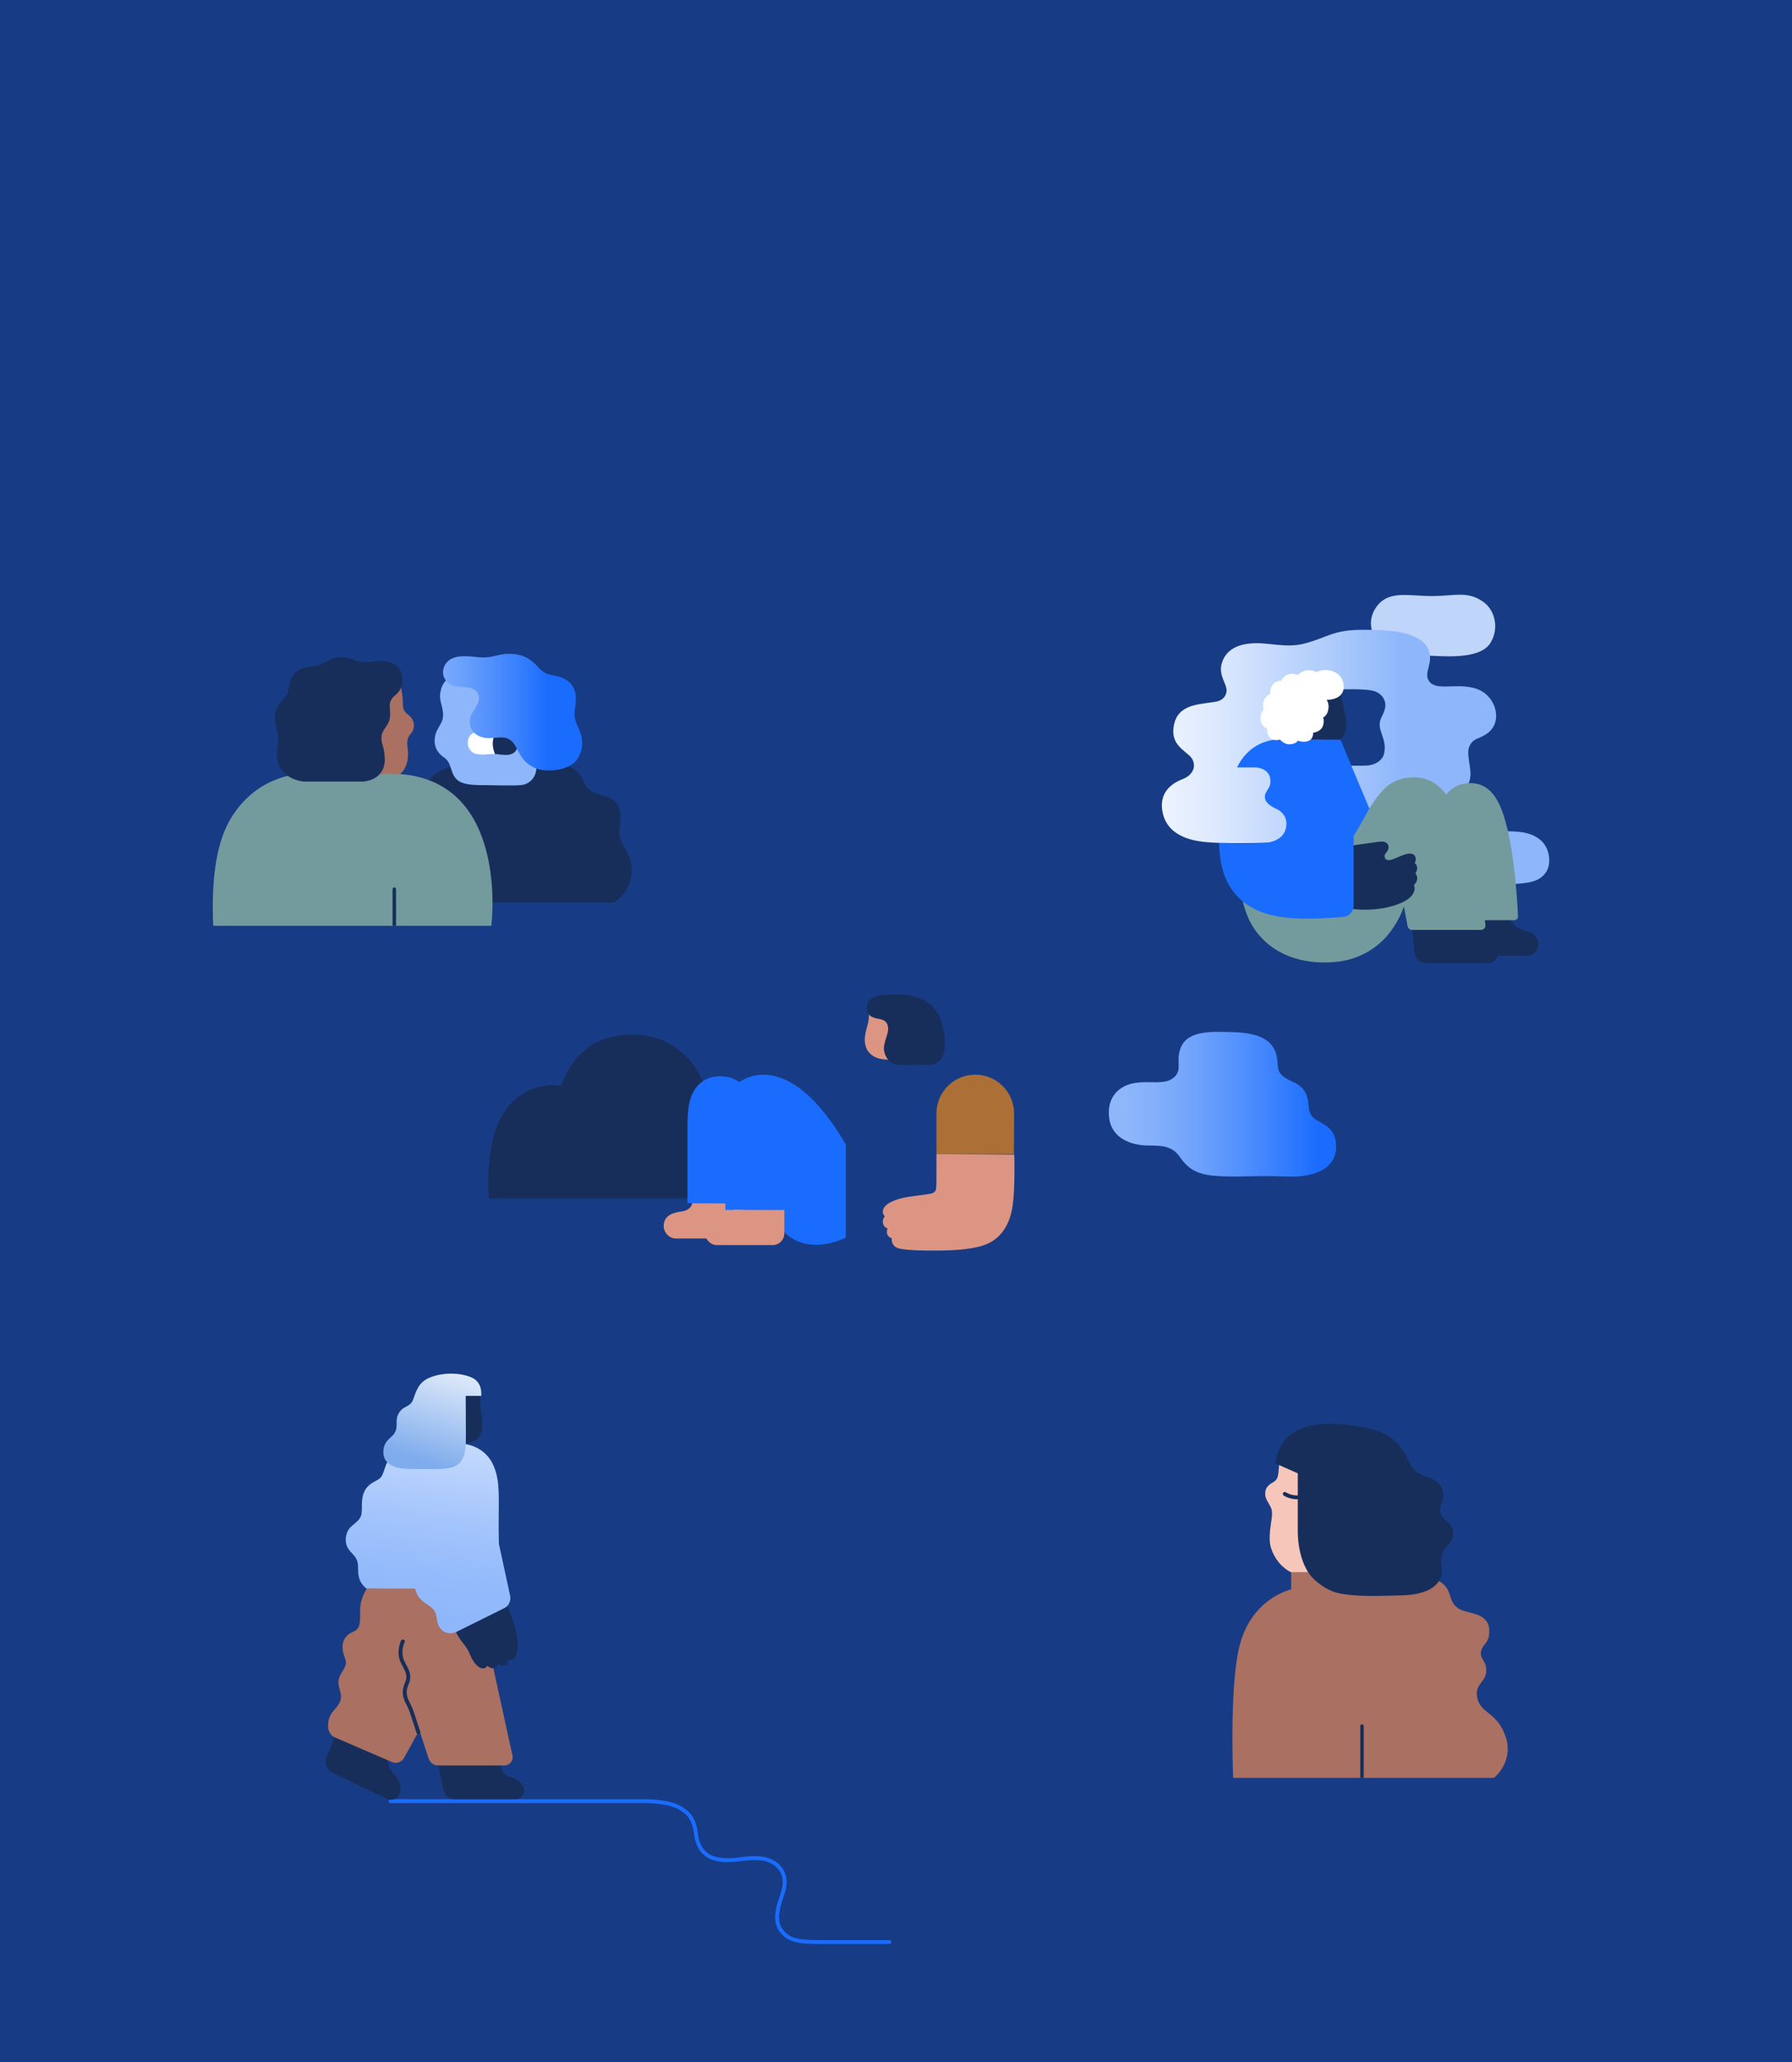 <?xml version="1.0" encoding="utf-8"?>
<!-- Generator: Adobe Illustrator 24.2.0, SVG Export Plug-In . SVG Version: 6.00 Build 0)  -->
<svg version="1.1" xmlns="http://www.w3.org/2000/svg" xmlns:xlink="http://www.w3.org/1999/xlink" x="0px" y="0px"
	 viewBox="0 0 923.5 1062.5" style="enable-background:new 0 0 923.5 1062.5;" xml:space="preserve">
<style type="text/css">
	.st0{fill:#173C85;}
	.st1{fill:#172E5A;}
	.st2{fill:none;stroke:#1A6CFE;stroke-width:2;stroke-linecap:round;stroke-miterlimit:10;}
	.st3{fill:#8EB7FB;}
	.st4{fill:#BFD5FA;}
	.st5{fill:#DC9583;}
	.st6{fill:#F7C6BA;}
	.st7{fill:#AA7062;}
	.st8{fill:url(#SVGID_1_);}
	.st9{fill:url(#SVGID_2_);}
	.st10{fill:#739B9D;}
	.st11{fill:#1A6CFE;}
	.st12{fill:url(#SVGID_3_);}
	.st13{fill:url(#SVGID_4_);}
	.st14{fill:url(#SVGID_5_);}
	.st15{fill:#FFFFFF;}
	.st16{fill:url(#SVGID_6_);}
	.st17{fill:none;stroke:#FFFFFF;stroke-width:2;stroke-miterlimit:10;}
	.st18{fill:#AC7036;}
	.st19{fill:none;stroke:#172E5A;stroke-width:2;stroke-linecap:round;stroke-miterlimit:10;}
	.st20{fill:url(#SVGID_7_);}
	.st21{fill:url(#SVGID_8_);}
	.st22{fill:url(#SVGID_9_);}
	.st23{fill:url(#SVGID_10_);}
	.st24{fill:url(#SVGID_11_);}
</style>
<g id="Layer_2">
	<g id="Background">
		<path class="st0" d="M981.4-148.7H-51.1v2179.2H981.4V-148.7z"/>
	</g>
	<g id="Background_1_">
		<path class="st0" d="M-266.4-148.7h-1032.5v1456.2h1032.5V-148.7z"/>
	</g>
</g>
<g id="Layer_1">
	<path class="st1" d="M-623.2,739.7c0,0-8.5-9.4-4.3-20.5c4.3-11.4,18.4-8.7,18.1,1.3l-10,16.4L-623.2,739.7z"/>
	<path class="st2" d="M-1132,748h129.8c0,0,12.5-0.4,19.2,3.4c4.3,2.4,7.4,5.5,8.4,13.5c2.1,17.4,19,13.3,26.7,12.6
		c5-0.4,9.3-0.1,12.8,1.9c5,2.8,7.9,8.4,5.1,16.2c-3.8,10.7-4.4,17.1,2.4,22.1c4.3,3.2,13.5,2.9,21.1,2.9c3.5,0,31.5,0,31.5,0"/>
	<path class="st3" d="M-404.5,408.6c0,0,10.2-0.9,16.8,0.4c8.1,1.7,12,6.4,12.7,12.6c0.7,6.4-2.5,11-8.9,12.7
		c-5.2,1.4-17.1,1.4-17.1,1.4L-404.5,408.6z"/>
	<path class="st1" d="M-425.4,454.4l1.7,12.8c0.4,2.9,2.9,5.2,6,5.2h31.5c2.9,0,5.3-2.1,5.6-5v-0.1c0.3-2.5-0.6-6.3-7-7.9
		c-6.1-1.5-7.4-5.6-7.4-5.6L-425.4,454.4z"/>
	<path class="st1" d="M-446,454.3l1.7,16.8c0.4,2.9,2.9,5.2,6,5.2h31.5c2.9,0,5.3-2.1,5.6-5v-0.1c0.3-2.5-0.4-5.5-4.5-8.6
		c-5-3.8-9.9-4.9-9.9-4.9L-446,454.3z"/>
	<path class="st1" d="M-1157.6,706.9l-7.5,18.7c-1.2,3,0.2,6.4,3.2,7.8l27.9,13.4c2.9,1.4,6.4-0.4,7-3.6c0.4-2,0-4.3-1.6-7
		c-1.7-2.6-3.7-4.3-4.2-6c-1.2-3.3,0.2-5.6,1.1-8.9L-1157.6,706.9z"/>
	<path class="st1" d="M-1107.7,727.5l2.8,14.5c0.5,2.9,3.1,5,6.1,5h31.1c2.9,0,5.1-2.8,4.4-5.5c-0.4-1.7-1.7-3.5-4.4-4.9
		c-2.5-1.3-4.3-1.4-5.3-2.3c-2.4-2-1.8-4.2-2.8-7.8L-1107.7,727.5z"/>
	<path class="st4" d="M-409.3,289.8c-8-5.4-14.3-2.7-26.1-2.7s-21.6-2.9-27.9,4.7c-5.3,6.5-4.3,14.4,1.2,20.2s18.3,5.8,24.2,5.8
		c6,0,27.5,2.8,32.9-6.9C-400.7,303.6-402.8,294.1-409.3,289.8z"/>
	<path class="st5" d="M-896.6,549.9c0,0-0.2,3.6-5.6,4.3c-5.8,0.8-8.5,2.7-9,6.5c-0.4,2.7,1,5.6,3.8,6.9c0.8,0.4,1.7,0.5,2.6,0.5
		h28.5c3.3,0,6-2.7,6-6V550L-896.6,549.9L-896.6,549.9z"/>
	<path class="st6" d="M-479.1,571.5c0,0,0.1,3.7-0.4,7.6c-0.2,1.2-0.4,3.4-2.7,4.6c-1.9,1-3.1,2.2-3.7,3.6c-0.7,2-0.4,4,0.5,5.7
		c2,3.7,2.8,4.1,2.6,7.8s-2.2,11.2-0.5,16.7s5.5,10.2,10.4,12.6h13.4v-57.7L-479.1,571.5z"/>
	<path class="st7" d="M-1144.2,638.5c0,0-3.5,4.7-3.5,11.1s0.3,9.5-3.7,11.2c-4.7,2-5.7,5.7-5.3,9.1c0.3,2.9,1.6,4.7,1.7,6.6
		c0,1.5-0.9,3.2-1.7,4.5c-3.7,5.4-1.8,7.4-1,11.8c0.4,2.8,0,4.5-3.7,8.6c-2.1,2.3-3,5.3-2.8,8.6c0.2,2.4,1.7,4.5,3.8,5.3l29,12.5
		c2.4,1.1,5.2,0.1,6.4-2.2l7.8-14.2l4.8,14.7c0.7,2,2.6,3.5,4.8,3.5h34.3c2.7,0,4.7-2.5,4.1-5.1l-19-86.8L-1144.2,638.5z"/>
	
		<linearGradient id="SVGID_1_" gradientUnits="userSpaceOnUse" x1="-631.6" y1="1674.772" x2="-342.402" y2="1674.772" gradientTransform="matrix(1 0 0 -1 0 2034.236)">
		<stop  offset="6.480000e-02" style="stop-color:#FFFFFF"/>
		<stop  offset="0.153" style="stop-color:#F5F9FF"/>
		<stop  offset="0.305" style="stop-color:#DAE7FE"/>
		<stop  offset="0.5" style="stop-color:#ADCBFC"/>
		<stop  offset="0.623" style="stop-color:#8EB7FB"/>
	</linearGradient>
	<path class="st8" d="M-412.1,335c-10.1-3.7-21.5,1.7-25-4.5c-1.7-3,0.2-6.1,0.7-10c0.5-4.4-1.3-8.6-5.2-11
		c-6.2-3.8-14.3-5.1-29.7-5c-14.7,0-17.4,3.7-29.1,6.9c-10.3,2.9-19.1-0.7-28.2,0.1c-7.7,0.6-13.3,3.9-15.1,10.4
		c-1.8,6.1,2.9,10.7,2.5,14.2c-0.3,2.9-2.3,4.7-4.9,5.3c-7,1.5-18.5,0.7-21.7,10.2c-1.3,4.2-1.2,7.8,0.7,11c1.3,2.3,4.3,4.6,6.4,6.4
		c3.9,3.1,4.2,9.6-3.3,12.5c-7.8,3-11.6,8.7-10.3,16.3c1.6,9.6,9.4,15,22.9,16.1c13.5,1.2,39.1,0,39.1,0l55,0.5l30-24
		c0,0,12.3-1.2,11.8-12.3c-0.3-4.9-2-10.5-0.6-13.4c2-4.7,5-3.7,9.2-6.8C-398.7,352.2-402,338.7-412.1,335z M-459.6,345.3
		c-1.3,4.5-3.7,5.7-2.2,11c0.9,3.5,2.9,6.6,1.8,11.9c-0.7,3.4-4.1,5.5-7.6,6.1c-3.5,0.5-14.5,0-14.5,0l-15.1-21.5l9.5-17.3
		c0,0,13.7-1,21,0.2C-461.5,336.5-458.4,340.8-459.6,345.3z"/>
	<path class="st1" d="M-1072.5,646.2c0,0,7,13.8,5.9,23.6c-0.8,7.1-4.8,5.3-4.8,5.3s0.1,2.1-1.8,2.9c-0.9,0.3-2.3,0.1-3.4-0.9
		c0,0-0.4,2-2.2,2.4c-1,0.2-2.4-0.3-3.4-1.3c0,0-0.4,1.3-2,1.4c-1.2,0.1-2.8-0.7-4.3-2.6c-2.6-3.1-2.6-6.1-5.4-9.4
		c-4.6-5.4-5.7-10-5.7-10L-1072.5,646.2z"/>
	<path class="st1" d="M-1077.1,425h90.2c0,0,12-7.1,8.5-21.5c-1.5-6.1-4-7.2-5.2-11.4c-1.6-5.7,1.2-10-0.4-15
		c-3.2-10-14-5.3-17.6-12.7c-2.7-5.3-5.3-10.3-13.7-10.3h-48.7c0,0-17.7,0-20.9,13.8L-1077.1,425z"/>
	
		<linearGradient id="SVGID_2_" gradientUnits="userSpaceOnUse" x1="-1096.995" y1="1522.297" x2="-1116.016" y2="1381.173" gradientTransform="matrix(1 0 0 -1 0 2034.236)">
		<stop  offset="0" style="stop-color:#FFFFFF"/>
		<stop  offset="0.143" style="stop-color:#E6EFFE"/>
		<stop  offset="0.399" style="stop-color:#C0D7FD"/>
		<stop  offset="0.636" style="stop-color:#A5C5FC"/>
		<stop  offset="0.843" style="stop-color:#94BBFB"/>
		<stop  offset="1" style="stop-color:#8EB7FB"/>
	</linearGradient>
	<path class="st9" d="M-1095.6,563.8c0,0,11,0.1,16.1,10.2c4.8,9.5,2.7,20.1,3.3,41.4l5.8,26.8c0.5,2.6-0.7,5.3-3.1,6.4l-24.6,12.2
		c-3.5,1.7-7.7,0.2-9.2-3.3c-0.1-0.1-0.1-0.2-0.1-0.3c-1.1-2.5-0.7-5-1.9-7c-0.9-1.6-1.9-2.1-2.8-2.8c-3.1-2.2-6-3.7-7.3-8.9h-25
		c0,0-2.6-1.8-3.7-5c-1.1-3.5-0.3-6.2-1-8.8c-1-3.6-3.8-4.6-5.3-7.8c-1.5-3.4-0.7-8,2.3-10.6c4.1-3.5,5.4-3.9,5.3-10.1
		c-0.2-9.1,3.5-11.3,7.7-13.5c1.5-0.8,2.4-1.7,2.9-2.9c1.9-4.1,1.7-9.8,10.2-11.9L-1095.6,563.8z"/>
	<path class="st7" d="M-1098.3,309.6c0,0,2.2,5.3,2.5,10s-0.4,6.1,2.8,8.6c2,1.6,2.9,3.2,3,5.1c0.1,2-0.5,3.6-1.9,5.1
		c-1.7,1.9-1.7,4.1-1.3,7.2c0.4,3.2,0.6,10-4.7,13.9h-16.2l-2.8-32.8l12.4-15L-1098.3,309.6z"/>
	<path class="st10" d="M-1050.1,437h-143.3c-1.2-26.3,2.2-44.3,9.4-55.9c13.8-22.3,35.8-22.3,35.8-22.3h51
		C-1040.6,363-1050.1,437-1050.1,437z"/>
	<path class="st1" d="M-1107,300.6c3.4,0,5.7,0.7,8,2.5c4.5,3.6,4.1,11.4-0.6,15.1c-4.5,3.5-2.2,7.3-2.7,11
		c-0.6,5.3-4.1,6.2-4.4,10.3c-0.3,4.1,1.5,4.5,1.7,11.7c0.1,4.4-2.1,10.2-10.3,11.4c-0.4,0.1-1,0.1-1.4,0.1h-29.1
		c-0.5,0-1.1,0-1.6-0.1c-3.2-0.5-13.4-2.7-13.2-14.8c0.1-2.9,1.4-6.6,0.2-10.6c-1.6-5.5-2.4-11,2-15.7c1.4-1.5,3.2-3.3,3.6-5.7
		c1-5.7,2-9.1,7-11.3c2.6-1.2,6.9-1,10-2.2c2.7-1.1,5.1-3.7,10-3.7c5.3,0,7,2,10.8,2.4C-1111.9,301.5-1111.8,300.6-1107,300.6z"/>
	<path class="st1" d="M-1001.4,547.5H-885c0,0,5.8-52.5-13.9-72.5c-5.8-5.9-16.4-14-35.1-11.5c-12.4,1.7-23.8,8.4-30.1,25.9
		C-964,489.5-1005.4,481.2-1001.4,547.5z"/>
	<path class="st1" d="M-502.3,361.2h19.5c0,0,2.7-1.8,3.2-6.2c0.4-2.9-0.4-6.7-1.3-10.7c-2.3-9.8-2.2-10.5-2.2-10.5L-495,335
		L-502.3,361.2z"/>
	<path class="st11" d="M-817.4,519.7v47.9c0,0-19,10.3-32.2-3.2v-11h-29.9v-3.5H-899v-39.2c0,0-0.1-5.8,0.6-10.6
		c0.9-5.7,3.5-11.8,10.1-14.5c4.3-1.8,11.8-1.5,16,2C-872.1,487.5-847.9,467.4-817.4,519.7z"/>
	
		<linearGradient id="SVGID_3_" gradientUnits="userSpaceOnUse" x1="-681.836" y1="1535.293" x2="-564.681" y2="1535.293" gradientTransform="matrix(1 0 0 -1 0 2034.236)">
		<stop  offset="6.480000e-02" style="stop-color:#8EB7FB"/>
		<stop  offset="0.199" style="stop-color:#84B0FB"/>
		<stop  offset="0.428" style="stop-color:#699FFC"/>
		<stop  offset="0.723" style="stop-color:#3C82FD"/>
		<stop  offset="0.926" style="stop-color:#1A6CFE"/>
	</linearGradient>
	<path class="st12" d="M-617.6,461.8c-9.9-0.2-23.5-1.4-27.2,8c-2.8,7.1,1.1,11.2-3.5,15.3c-5,4.4-12.9,1.2-21.7,3.2
		c-7.1,1.7-13.3,7.6-11.6,18.3c1.6,10.3,11.8,13.5,19.8,13.6c7,0.1,12.3-0.2,16.7,6.1c4.8,7,10.2,9.2,20.5,9.7
		c11.8,0.6,17.4-0.5,34.8,0.2c15.6,0.6,27-5.3,24.8-18.5c-1.4-8.2-8.7-8.9-11.8-12.2c-1.4-1.5-2-3.5-2.1-5.5
		c-0.5-7.5-3-10.4-9.1-13.1c-9.3-4.1-5.6-7.8-7.8-14.4C-597.8,466.4-603.6,462.2-617.6,461.8z"/>
	<path class="st5" d="M-805.5,451.5c0,0,0.2,3.7-0.8,7c-1.1,3.7-3.5,11.7,3.2,15.7c4.6,2.8,11.8,1.4,11.8,1.4l-0.3-23.6
		L-805.5,451.5z"/>
	<path class="st1" d="M-768.1,457c-1-4.1-3.4-8.6-9-11.7c-3.4-1.9-7.8-2.9-13.6-2.9c-5.9,0-10.5-0.4-13.8,2.4
		c-1.5,1.2-2.9,3.6-1.8,6.6c0.8,2.2,3.1,3.1,6.1,3.6s4.6,1.9,4.6,5.2c0,3.3-2.9,7.7-2,11.6c0.8,3.9,3.6,6.5,7.1,6.8
		c3.6,0.3,16.5,0,16.5,0s5.7,0,7.3-6.8C-765.4,465.5-767.8,458.5-768.1,457z"/>
	
		<linearGradient id="SVGID_4_" gradientUnits="userSpaceOnUse" x1="-701.484" y1="1248.386" x2="-541.084" y2="1248.386" gradientTransform="matrix(1 0 0 -1 0 2034.236)">
		<stop  offset="6.480000e-02" style="stop-color:#8EB7FB"/>
		<stop  offset="0.199" style="stop-color:#84B0FB"/>
		<stop  offset="0.428" style="stop-color:#699FFC"/>
		<stop  offset="0.723" style="stop-color:#3C82FD"/>
		<stop  offset="0.926" style="stop-color:#1A6CFE"/>
	</linearGradient>
	<polygon class="st13" points="-555.8,810.9 -669.6,810.9 -716.2,760.8 -602.5,760.8 	"/>
	<path class="st7" d="M-368.4,736h-134.4c0,0-1.9-44,2.8-65.9c5.6-26.6,27.1-31.2,27.1-31.2V630h57.3c0,0,12.4-0.2,20.1,5.4
		c6,4.3,3.1,9.3,8.6,13.2c2.7,2,8.2,2.1,11.9,4.3c3.8,2.2,4.7,5.7,4,10c-0.6,3.8-3.7,4.9-4.1,8.3c-0.4,3.5,2.2,4.3,2.7,8.1
		c0.8,7.8-6.5,7.7-4.5,15.9c2,8.1,10.8,6.9,14.9,20.8C-358.6,728.3-368.4,736-368.4,736z"/>
	<path class="st1" d="M-1086,537.5c0,0,0,4.9,0.5,8.9c1.2,7.8,1.2,12.7-2.5,15.5c-3.7,2.8-8.6,1.2-8.6,1.2l0.8-26.9L-1086,537.5z"/>
	<path class="st10" d="M-534.2,428.2c0,0-1.6,18.3,8.1,31.5c10.7,14.4,28.1,17.6,42.9,15.7c10.2-1.3,18.6-6.5,24-12.4
		c6.9-7.6,9.4-16,9.4-16l1.9,10.2c0.2,1.1,1.2,1.9,2.2,1.9h35.7c1.3,0,2.4-1.2,2.2-2.5l-0.3-2.5h15.2c1.1,0,1.9-0.9,1.9-2
		c-0.6-12.4-2.7-44.4-10.2-58.8c-3.8-7.4-9.4-10.5-16.5-9.7c-6.8,0.7-10.4,5.9-10.4,5.9s-4.8-8.7-15.8-9c-5.9-0.2-11.9,1.7-16.2,6.1
		c-3.7,3.9-6.1,7.8-7.6,10.1c-9.6,14.3-13.2,28.3-13.2,28.3L-534.2,428.2z"/>
	<path class="st1" d="M-477.1,415.7c0,0,9.9-1.4,14.3-2c2.8-0.4,4,0.3,4.6,1.2c1.2,1.8,0,3.7-1.1,4.9c-1,1.2-0.5,4.1,2.9,3.2
		c3.1-0.8,7.5-3.8,10.7-3.1c2.3,0.5,2.4,3.6,1.4,4.7c0,0,2.7,1.7,0.4,5.4c0,0,2.6,2.7-0.7,6c0,0,2,4.3-4.3,8
		c-5.3,3.2-16.6,6-29.3,4.1L-477.1,415.7z"/>
	
		<linearGradient id="SVGID_5_" gradientUnits="userSpaceOnUse" x1="-1095.778" y1="1526.131" x2="-1119.254" y2="1452.411" gradientTransform="matrix(1 0 0 -1 0 2034.236)">
		<stop  offset="0" style="stop-color:#FFFFFF"/>
		<stop  offset="0.252" style="stop-color:#DDE9FA"/>
		<stop  offset="0.807" style="stop-color:#89B3EE"/>
		<stop  offset="0.873" style="stop-color:#7EACED"/>
	</linearGradient>
	<path class="st14" d="M-1093.3,539.2h8c0,0,0.9-6.7-4.6-9.3s-13.8-2.9-20.4-0.7c-6.1,2-7.9,5.3-10,11.6c-1.6,4.8-5.4,2.9-7.9,8.1
		c-1.6,3.4,0.5,6.5-2.2,10.1c-1.6,2-5.8,4-5.3,9.9c0.4,5.3,5.3,7.1,8.9,7.6s7,0.4,16.6,0.4s15.1-0.8,16.6-9.4
		c0.4-2.2,0.4-4.3,0.4-8.6L-1093.3,539.2z"/>
	<path class="st11" d="M-467.6,396.6l-8.1,14.3v35.7c0,3-2.3,5.5-5.3,5.8c-13.3,1.2-25.6,1.4-34.8-0.4c-16-3.1-24.6-12.7-27.7-24.9
		c-0.8-3.3-1.5-8.5-1.5-12.7c0,0,20.9,0.9,26.6-0.6c2.7-0.7,5.2-2.1,6.5-4.1c1.8-2.5,2-6.4,0.8-8.8c-2.7-4.9-5.9-3.6-9.4-7.6
		c-1.2-1.4-1.1-3.5-0.6-4.5c0.7-1.8,2.9-3.5,2.5-7.1c-0.6-6.1-7.5-6.3-7.5-6.3h-9.7c8.5-17.3,25.6-14.3,25.6-14.3h27.7L-467.6,396.6
		z"/>
	<path class="st15" d="M-489.6,340.6c0,0,7.9,0.2,8.7-5.7c0.6-4.8-2.4-8.8-7.8-9.6c-3.7-0.5-6.1,1-6.1,1s-5.3-3-9.6,1.5
		c0,0-5.6-2.7-8.6,2.9c0,0-5.9-0.2-5.8,7c0,0-4.9,1.7-3.3,7.9c0,0-2.1,2-1.5,5.7c0.3,1.4,1.5,3.5,3.3,4.1c0,0-0.2,2.7,1.3,4.5
		c1,1.2,3.1,1.9,5.3,1.1c0,0,2,2.5,4.8,2.5c1.4,0,3.4-0.4,4.5-1.9c0,0,3,1.3,5.7,0c1.2-0.5,2.2-2,2.1-4.1c0,0,2.9-0.2,4.5-2.4
		c0.8-1.1,1.3-3.4,0.7-5.4c0,0,2.2-1.2,2.6-4C-488.5,344.3-488.5,342.3-489.6,340.6z"/>
	<path class="st3" d="M-1072,309.4c0,0-3.9,1.9-4.5,8.5c-0.4,4.1,2.6,8.5,1.2,13c-0.9,2.9-3.2,4.9-3.8,8.6c-0.9,5,1.2,8.5,4.8,10.9
		c4.1,2.9,2.8,7.9,6.5,11.3c2.8,2.5,7.6,2.8,13.1,2.8c4.5,0,16.5,0.5,20.6-0.1c4.5-0.7,7.7-5,7.2-10.1l-3.9-17.5l-25.4-26.5
		L-1072,309.4z"/>
	<path class="st15" d="M-1048.2,348.5c-3.7-0.2-4.9,0.7-9.3,0c-3.1-0.4-5.5-3.7-4.5-7.5c1.1-4.3,5.8-4,5.8-4s4.4-0.4,8.9-0.3
		C-1049,339.1-1050.4,343-1048.2,348.5z"/>
	<path class="st1" d="M-1036.4,343.2c-0.4,7.8-8.3,5.5-11.4,5.3c-0.1,0-0.3,0-0.4,0c-2.2-5.5-0.8-9.4,0.8-11.8
		c1.8,0,3.6,0.1,5.2,0.3C-1036.5,337.6-1036.4,343.2-1036.4,343.2z"/>
	
		<linearGradient id="SVGID_6_" gradientUnits="userSpaceOnUse" x1="-1101.867" y1="1707.323" x2="-1001.747" y2="1707.323" gradientTransform="matrix(1 0 0 -1 0 2034.236)">
		<stop  offset="6.480000e-02" style="stop-color:#8EB7FB"/>
		<stop  offset="0.181" style="stop-color:#84B0FB"/>
		<stop  offset="0.38" style="stop-color:#699FFC"/>
		<stop  offset="0.636" style="stop-color:#3C82FD"/>
		<stop  offset="0.812" style="stop-color:#1A6CFE"/>
	</linearGradient>
	<path class="st16" d="M-1014.8,308.8c-3.1-1-6.5-0.9-9.1-3.1c-2.6-2.1-5.2-6.6-11.6-8.2c-5.7-1.4-9.6-0.3-14.3,0.8
		c-4.6,1.1-9.7-0.2-13.4-0.2s-8.7,0.3-11,4.9c-1.9,4-0.2,7.8,3,9.6c3.5,2,7.3,0.8,10.8,2s5.1,4.4,3,8.5c-2,4.1-4.5,5.6-3.7,10.3
		c0.8,4.7,5.4,7,10.1,6.9c5.4-0.2,8.6-1.4,11.9,2.1c3.1,3.3,3.4,9.6,11.5,13.3c5.8,2.6,17.7,1.3,21.6-4.3c3.2-4.7,3.8-10.1,0.7-16.6
		c-3.3-6.9-1.4-8.6-1.2-14.3C-1006.4,315.3-1008.5,310.8-1014.8,308.8z"/>
	<path class="st17" d="M-617.9,736c0,0-19.4,8.6-18.2,38.7"/>
	<g>
		<path class="st1" d="M-435.5,709.3V736h-1.8v-26.7c0-0.5,0.4-0.9,0.9-0.9S-435.5,708.8-435.5,709.3z"/>
	</g>
	<path class="st5" d="M-875.4,553.3c0,0-0.2,3.6-5.6,4.3c-5.8,0.8-8.5,2.7-9,6.5c-0.4,2.7,1,5.6,3.8,6.9c0.8,0.4,1.7,0.5,2.6,0.5
		h28.5c3.3,0,6-2.7,6-6v-12.1L-875.4,553.3L-875.4,553.3z"/>
	<g>
		<path class="st1" d="M-1099.2,418.1V437h-1.8v-18.9c0-0.4,0.4-0.9,0.9-0.9S-1099.2,417.6-1099.2,418.1z"/>
	</g>
	<path class="st18" d="M-730.8,524.6h-39.9v-20.9c0-11,8.9-20,20-20l0,0c11,0,20,8.9,20,20L-730.8,524.6L-730.8,524.6z"/>
	<path class="st19" d="M-476.2,589.7c0,0,5.3,3.7,12.1,0.4"/>
	<path class="st1" d="M-481,574l11.5,5.1v29.3c0,0-0.6,17,8.6,25.5c3.4,3.1,7.8,5.9,12.2,6.9c9.4,2.1,21.9,1.4,32.2,1.2
		c15.1-0.3,22.5-5.9,21.1-15.2c-1.6-11.2,6-9.3,6-16.6c0-4.6-2.9-5.6-5.1-8.1c-1.2-1.3-2.2-3.7-1.4-6.1c0.9-2.6,1.5-3.6,1.4-6.2
		c-0.1-2.8-1.6-5-3.3-6.3c-5.5-4.3-10.2-2-14.3-10.2s-7.5-15-23.7-17.9C-453.4,551.9-478.3,551.2-481,574z"/>
	<path class="st5" d="M-770.7,524.6v14.2c0,0,0,3.5-0.4,4.5c-0.3,0.5-0.9,1.3-2.1,1.6c-3.9,0.9-10.5,1.2-15.2,2.4
		c-11.9,2.9-10.5,8-8.9,9.4c0,0-1.3,1.2-1,3.3c0.2,1.1,0.7,2.4,2.4,2.9c0,0-1.7,3.7,2.2,5.1c0,0-0.7,3.7,3.2,5.1
		c2.2,0.8,10,1.2,13.7,1.2c5.3,0,22,0.6,31.5-3.1c8.2-3.2,12.6-10.8,13.9-20.2c1.3-9.4,0.8-26.1,0.8-26.1L-770.7,524.6L-770.7,524.6
		z"/>
	<path class="st19" d="M-1125.7,665.7c0,0-2.6,5.3-0.2,10.4c1.9,4,3.8,6.1,2.7,10.1c-0.4,1.5-3,5-0.3,10.5c1.7,3.4,1.7,3.3,3.2,7.8
		c1.1,3.3,2.6,8,2.6,8"/>
	<path class="st18" d="M-597,731.9c-1.4-7.7-2.9-11.7-7.6-12.7c-3.1-0.7-4.9-1.1-9.1,1.5c-3,1.9-5.8,1.8-7.8,5.2
		c-1.3,2.4-1.2,5-0.4,8.1s0.7,4.9,2.9,6.7c2.3,2,5.1,1.3,8.8,3.7c2.6,1.7,6.7,1.4,9.3-1.6C-598.9,740.3-595.8,738.7-597,731.9z"/>
	<circle class="st1" cx="-609.1" cy="730.9" r="3.6"/>
	<g>
		<g>
			<path class="st3" d="M768.8,428.6c0,0,10.2-0.9,16.8,0.4c8.1,1.7,12,6.4,12.7,12.6c0.7,6.4-2.5,11-8.9,12.7
				c-5.2,1.4-17.1,1.4-17.1,1.4L768.8,428.6z"/>
			<path class="st1" d="M747.9,474.4l1.7,12.8c0.4,2.9,2.9,5.2,6,5.2h31.5c2.9,0,5.3-2.1,5.6-5v-0.1c0.3-2.5-0.6-6.3-7-7.9
				c-6.1-1.5-7.4-5.6-7.4-5.6L747.9,474.4z"/>
			<path class="st1" d="M727.3,474.3l1.7,16.8c0.4,2.9,2.9,5.2,6,5.2h31.5c2.9,0,5.3-2.1,5.6-5v-0.1c0.3-2.5-0.4-5.5-4.5-8.6
				c-5-3.8-9.9-4.9-9.9-4.9L727.3,474.3z"/>
			<path class="st4" d="M764,309.8c-8-5.4-14.3-2.7-26.1-2.7s-21.6-2.9-27.9,4.7c-5.3,6.5-4.3,14.4,1.2,20.2s18.3,5.8,24.2,5.8
				c6,0,27.5,2.8,32.9-6.9C772.6,323.6,770.5,314.1,764,309.8z"/>
			
				<linearGradient id="SVGID_7_" gradientUnits="userSpaceOnUse" x1="541.611" y1="1654.772" x2="830.809" y2="1654.772" gradientTransform="matrix(1 0 0 -1 0 2034.236)">
				<stop  offset="6.480000e-02" style="stop-color:#FFFFFF"/>
				<stop  offset="0.153" style="stop-color:#F5F9FF"/>
				<stop  offset="0.305" style="stop-color:#DAE7FE"/>
				<stop  offset="0.5" style="stop-color:#ADCBFC"/>
				<stop  offset="0.623" style="stop-color:#8EB7FB"/>
			</linearGradient>
			<path class="st20" d="M761.2,355c-10.1-3.7-21.5,1.7-25-4.5c-1.7-3,0.2-6.1,0.7-10c0.5-4.4-1.3-8.6-5.2-11
				c-6.2-3.8-14.3-5.1-29.7-5c-14.7,0-17.4,3.7-29.1,6.9c-10.3,2.9-19.1-0.7-28.2,0.1c-7.7,0.6-13.3,3.9-15.1,10.4
				c-1.8,6.1,2.9,10.7,2.5,14.2c-0.3,2.9-2.3,4.7-4.9,5.3c-7,1.5-18.5,0.7-21.7,10.2c-1.3,4.2-1.2,7.8,0.7,11
				c1.3,2.3,4.3,4.6,6.4,6.4c3.9,3.1,4.2,9.6-3.3,12.5c-7.8,3-11.6,8.7-10.3,16.3c1.6,9.6,9.4,15,22.9,16.1c13.5,1.2,39.1,0,39.1,0
				l55,0.5l30-24c0,0,12.3-1.2,11.8-12.3c-0.3-4.9-2-10.5-0.6-13.4c2-4.7,5-3.7,9.2-6.8C774.6,372.2,771.3,358.7,761.2,355z
				 M713.7,365.3c-1.3,4.5-3.7,5.7-2.2,11c0.9,3.5,2.9,6.6,1.8,11.9c-0.7,3.4-4.1,5.5-7.6,6.1c-3.5,0.5-14.5,0-14.5,0l-15.1-21.5
				l9.5-17.3c0,0,13.7-1,21,0.2C711.8,356.5,714.9,360.8,713.7,365.3z"/>
			<path class="st1" d="M671,381.2h19.5c0,0,2.7-1.8,3.2-6.2c0.4-2.9-0.4-6.7-1.3-10.7c-2.3-9.8-2.2-10.5-2.2-10.5l-11.9,1.2
				L671,381.2z"/>
			<path class="st10" d="M639.1,448.2c0,0-1.6,18.3,8.1,31.5c10.7,14.4,28.1,17.6,42.9,15.7c10.2-1.3,18.6-6.5,24-12.4
				c6.9-7.6,9.4-16,9.4-16l1.9,10.2c0.2,1.1,1.2,1.9,2.2,1.9h35.7c1.3,0,2.4-1.2,2.2-2.5l-0.3-2.5h15.2c1.1,0,1.9-0.9,1.9-2
				c-0.6-12.4-2.7-44.4-10.2-58.8c-3.8-7.4-9.4-10.5-16.5-9.7c-6.8,0.7-10.4,5.9-10.4,5.9s-4.8-8.7-15.8-9
				c-5.9-0.2-11.9,1.7-16.2,6.1c-3.7,3.9-6.1,7.8-7.6,10.1C696,431,692.4,445,692.4,445L639.1,448.2z"/>
			<path class="st1" d="M696.2,435.7c0,0,9.9-1.4,14.3-2c2.8-0.4,4,0.3,4.6,1.2c1.2,1.8,0,3.7-1.1,4.9c-1,1.2-0.5,4.1,2.9,3.2
				c3.1-0.8,7.5-3.8,10.7-3.1c2.3,0.5,2.4,3.6,1.4,4.7c0,0,2.7,1.7,0.4,5.4c0,0,2.6,2.7-0.7,6c0,0,2,4.3-4.3,8
				c-5.3,3.2-16.6,6-29.3,4.1L696.2,435.7z"/>
			<path class="st11" d="M705.7,416.6l-8.1,14.3v35.7c0,3-2.3,5.5-5.3,5.8c-13.3,1.2-25.6,1.4-34.8-0.4c-16-3.1-24.6-12.7-27.7-24.9
				c-0.8-3.3-1.5-8.5-1.5-12.7c0,0,20.9,0.9,26.6-0.6c2.7-0.7,5.2-2.1,6.5-4.1c1.8-2.5,2-6.4,0.8-8.8c-2.7-4.9-5.9-3.6-9.4-7.6
				c-1.2-1.4-1.1-3.5-0.6-4.5c0.7-1.8,2.9-3.5,2.5-7.1c-0.6-6.1-7.5-6.3-7.5-6.3h-9.7c8.5-17.3,25.6-14.3,25.6-14.3h27.7
				L705.7,416.6z"/>
			<path class="st15" d="M683.7,360.6c0,0,7.9,0.2,8.7-5.7c0.6-4.8-2.4-8.8-7.8-9.6c-3.7-0.5-6.1,1-6.1,1s-5.3-3-9.6,1.5
				c0,0-5.6-2.7-8.6,2.9c0,0-5.9-0.2-5.8,7c0,0-4.9,1.7-3.3,7.9c0,0-2.1,2-1.5,5.7c0.3,1.4,1.5,3.5,3.3,4.1c0,0-0.2,2.7,1.3,4.5
				c1,1.2,3.1,1.9,5.3,1.1c0,0,2,2.5,4.8,2.5c1.4,0,3.4-0.4,4.5-1.9c0,0,3,1.3,5.7,0c1.2-0.5,2.2-2,2.1-4.1c0,0,2.9-0.2,4.5-2.4
				c0.8-1.1,1.3-3.4,0.7-5.4c0,0,2.2-1.2,2.6-4C684.8,364.3,684.8,362.3,683.7,360.6z"/>
		</g>
		<g>
			<path class="st1" d="M226.2,465h90.2c0,0,12-7.1,8.5-21.5c-1.5-6.1-4-7.2-5.2-11.4c-1.6-5.7,1.2-10-0.4-15
				c-3.2-10-14-5.3-17.6-12.7c-2.7-5.3-5.3-10.3-13.7-10.3h-48.7c0,0-17.7,0-20.9,13.8L226.2,465z"/>
			<path class="st7" d="M205,349.6c0,0,2.2,5.3,2.5,10s-0.4,6.1,2.8,8.6c2,1.6,2.9,3.2,3,5.1c0.1,2-0.5,3.6-1.9,5.1
				c-1.7,1.9-1.7,4.1-1.3,7.2c0.4,3.2,0.6,10-4.7,13.9h-16.2l-2.8-32.8l12.4-15L205,349.6z"/>
			<path class="st10" d="M253.2,477H109.9c-1.2-26.3,2.2-44.3,9.4-55.9c13.8-22.3,35.8-22.3,35.8-22.3h51
				C262.7,403,253.2,477,253.2,477z"/>
			<path class="st1" d="M196.3,340.6c3.4,0,5.7,0.7,8,2.5c4.5,3.6,4.1,11.4-0.6,15.1c-4.5,3.5-2.2,7.3-2.7,11
				c-0.6,5.3-4.1,6.2-4.4,10.3s1.5,4.5,1.7,11.7c0.1,4.4-2.1,10.2-10.3,11.4c-0.4,0.1-1,0.1-1.4,0.1h-29.1c-0.5,0-1.1,0-1.6-0.1
				c-3.2-0.5-13.4-2.7-13.2-14.8c0.1-2.9,1.4-6.6,0.2-10.6c-1.6-5.5-2.4-11,2-15.7c1.4-1.5,3.2-3.3,3.6-5.7c1-5.7,2-9.1,7-11.3
				c2.6-1.2,6.9-1,10-2.2c2.7-1.1,5.1-3.7,10-3.7c5.3,0,7,2,10.8,2.4C191.4,341.5,191.5,340.6,196.3,340.6z"/>
			<path class="st3" d="M231.3,349.4c0,0-3.9,1.9-4.5,8.5c-0.4,4.1,2.6,8.5,1.2,13c-0.9,2.9-3.2,4.9-3.8,8.6
				c-0.9,5,1.2,8.5,4.8,10.9c4.1,2.9,2.8,7.9,6.5,11.3c2.8,2.5,7.6,2.8,13.1,2.8c4.5,0,16.5,0.5,20.6-0.1c4.5-0.7,7.7-5,7.2-10.1
				l-3.9-17.5l-25.4-26.5L231.3,349.4z"/>
			<path class="st15" d="M255.1,388.5c-3.7-0.2-4.9,0.7-9.3,0c-3.1-0.4-5.5-3.7-4.5-7.5c1.1-4.3,5.8-4,5.8-4s4.4-0.4,8.9-0.3
				C254.3,379.1,252.9,383,255.1,388.5z"/>
			<path class="st1" d="M266.9,383.2c-0.4,7.8-8.3,5.5-11.4,5.3c-0.1,0-0.3,0-0.4,0c-2.2-5.5-0.8-9.4,0.8-11.8
				c1.8,0,3.6,0.1,5.2,0.3C266.8,377.6,266.9,383.2,266.9,383.2z"/>
			
				<linearGradient id="SVGID_8_" gradientUnits="userSpaceOnUse" x1="201.344" y1="1667.323" x2="301.464" y2="1667.323" gradientTransform="matrix(1 0 0 -1 0 2034.236)">
				<stop  offset="6.480000e-02" style="stop-color:#8EB7FB"/>
				<stop  offset="0.181" style="stop-color:#84B0FB"/>
				<stop  offset="0.38" style="stop-color:#699FFC"/>
				<stop  offset="0.636" style="stop-color:#3C82FD"/>
				<stop  offset="0.812" style="stop-color:#1A6CFE"/>
			</linearGradient>
			<path class="st21" d="M288.5,348.8c-3.1-1-6.5-0.9-9.1-3.1c-2.6-2.1-5.2-6.6-11.6-8.2c-5.7-1.4-9.6-0.3-14.3,0.8
				c-4.6,1.1-9.7-0.2-13.4-0.2s-8.7,0.3-11,4.9c-1.9,4-0.2,7.8,3,9.6c3.5,2,7.3,0.8,10.8,2s5.1,4.4,3,8.5c-2,4.1-4.5,5.6-3.7,10.3
				c0.8,4.7,5.4,7,10.1,6.9c5.4-0.2,8.6-1.4,11.9,2.1c3.1,3.3,3.4,9.6,11.5,13.3c5.8,2.6,17.7,1.3,21.6-4.3
				c3.2-4.7,3.8-10.1,0.7-16.6c-3.3-6.9-1.4-8.6-1.2-14.3C296.9,355.3,294.8,350.8,288.5,348.8z"/>
			<g>
				<path class="st1" d="M204.1,458.1V477h-1.8v-18.9c0-0.4,0.4-0.9,0.9-0.9C203.7,457.2,204.1,457.6,204.1,458.1z"/>
			</g>
		</g>
		<g>
			<path class="st6" d="M659.2,751.5c0,0,0.1,3.7-0.4,7.6c-0.2,1.2-0.4,3.4-2.7,4.6c-1.9,1-3.1,2.2-3.7,3.6c-0.7,2-0.4,4,0.5,5.7
				c2,3.7,2.8,4.1,2.6,7.8s-2.2,11.2-0.5,16.7s5.5,10.2,10.4,12.6h13.4v-57.7L659.2,751.5z"/>
			<path class="st7" d="M769.9,916H635.5c0,0-1.9-44,2.8-65.9c5.6-26.6,27.1-31.2,27.1-31.2V810h57.3c0,0,12.4-0.2,20.1,5.4
				c6,4.3,3.1,9.3,8.6,13.2c2.7,2,8.2,2.1,11.9,4.3c3.8,2.2,4.7,5.7,4,10c-0.6,3.8-3.7,4.9-4.1,8.3c-0.4,3.5,2.2,4.3,2.7,8.1
				c0.8,7.8-6.5,7.7-4.5,15.9c2,8.1,10.8,6.9,14.9,20.8C779.7,908.3,769.9,916,769.9,916z"/>
			<g>
				<path class="st1" d="M702.8,889.3V916H701v-26.7c0-0.5,0.4-0.9,0.9-0.9S702.8,888.8,702.8,889.3z"/>
			</g>
			<path class="st19" d="M662.1,769.7c0,0,5.3,3.7,12.1,0.4"/>
			<path class="st1" d="M657.3,754l11.5,5.1v29.3c0,0-0.6,17,8.6,25.5c3.4,3.1,7.8,5.9,12.2,6.9c9.4,2.1,21.9,1.4,32.2,1.2
				c15.1-0.3,22.5-5.9,21.1-15.2c-1.6-11.2,6-9.3,6-16.6c0-4.6-2.9-5.6-5.1-8.1c-1.2-1.3-2.2-3.7-1.4-6.1c0.9-2.6,1.5-3.6,1.4-6.2
				c-0.1-2.8-1.6-5-3.3-6.3c-5.5-4.3-10.2-2-14.3-10.2s-7.5-15-23.7-17.9C684.9,731.9,660,731.2,657.3,754z"/>
		</g>
		<g>
			<path class="st5" d="M356.7,619.9c0,0-0.2,3.6-5.6,4.3c-5.8,0.8-8.5,2.7-9,6.5c-0.4,2.7,1,5.6,3.8,6.9c0.8,0.4,1.7,0.5,2.6,0.5
				H377c3.3,0,6-2.7,6-6V620L356.7,619.9L356.7,619.9z"/>
			<path class="st1" d="M251.9,617.5h116.4c0,0,5.8-52.5-13.9-72.5c-5.8-5.9-16.4-14-35.1-11.5c-12.4,1.7-23.8,8.4-30.1,25.9
				C289.3,559.5,247.9,551.2,251.9,617.5z"/>
			<path class="st11" d="M435.9,589.7v47.9c0,0-19,10.3-32.2-3.2v-11h-29.9v-3.5h-19.5v-39.2c0,0-0.1-5.8,0.6-10.6
				c0.9-5.7,3.5-11.8,10.1-14.5c4.3-1.8,11.8-1.5,16,2C381.2,557.5,405.4,537.4,435.9,589.7z"/>
			
				<linearGradient id="SVGID_9_" gradientUnits="userSpaceOnUse" x1="571.375" y1="1465.293" x2="688.531" y2="1465.293" gradientTransform="matrix(1 0 0 -1 0 2034.236)">
				<stop  offset="6.480000e-02" style="stop-color:#8EB7FB"/>
				<stop  offset="0.199" style="stop-color:#84B0FB"/>
				<stop  offset="0.428" style="stop-color:#699FFC"/>
				<stop  offset="0.723" style="stop-color:#3C82FD"/>
				<stop  offset="0.926" style="stop-color:#1A6CFE"/>
			</linearGradient>
			<path class="st22" d="M635.7,531.8c-9.9-0.2-23.5-1.4-27.2,8c-2.8,7.1,1.1,11.2-3.5,15.3c-5,4.4-12.9,1.2-21.7,3.2
				c-7.1,1.7-13.3,7.6-11.6,18.3c1.6,10.3,11.8,13.5,19.8,13.6c7,0.1,12.3-0.2,16.7,6.1c4.8,7,10.2,9.2,20.5,9.7
				c11.8,0.6,17.4-0.5,34.8,0.2c15.6,0.6,27-5.3,24.8-18.5c-1.4-8.2-8.7-8.9-11.8-12.2c-1.4-1.5-2-3.5-2.1-5.5
				c-0.5-7.5-3-10.4-9.1-13.1c-9.3-4.1-5.6-7.8-7.8-14.4C655.5,536.4,649.7,532.2,635.7,531.8z"/>
			<path class="st5" d="M447.8,521.5c0,0,0.2,3.7-0.8,7c-1.1,3.7-3.5,11.7,3.2,15.7c4.6,2.8,11.8,1.4,11.8,1.4l-0.3-23.6
				L447.8,521.5z"/>
			<path class="st1" d="M485.2,527c-1-4.1-3.4-8.6-9-11.7c-3.4-1.9-7.8-2.9-13.6-2.9c-5.9,0-10.5-0.4-13.8,2.4
				c-1.5,1.2-2.9,3.6-1.8,6.6c0.8,2.2,3.1,3.1,6.1,3.6s4.6,1.9,4.6,5.2s-2.9,7.7-2,11.6c0.8,3.9,3.6,6.5,7.1,6.8
				c3.6,0.3,16.5,0,16.5,0s5.7,0,7.3-6.8C487.9,535.5,485.5,528.5,485.2,527z"/>
			<path class="st5" d="M377.9,623.3c0,0-0.2,3.6-5.6,4.3c-5.8,0.8-8.5,2.7-9,6.5c-0.4,2.7,1,5.6,3.8,6.9c0.8,0.4,1.7,0.5,2.6,0.5
				h28.5c3.3,0,6-2.7,6-6v-12.1L377.9,623.3L377.9,623.3z"/>
			<path class="st18" d="M522.5,594.6h-39.9v-20.9c0-11,8.9-20,20-20l0,0c11,0,20,8.9,20,20L522.5,594.6L522.5,594.6z"/>
			<path class="st5" d="M482.6,594.6v14.2c0,0,0,3.5-0.4,4.5c-0.3,0.5-0.9,1.3-2.1,1.6c-3.9,0.9-10.5,1.2-15.2,2.4
				c-11.9,2.9-10.5,8-8.9,9.4c0,0-1.3,1.2-1,3.3c0.2,1.1,0.7,2.4,2.4,2.9c0,0-1.7,3.7,2.2,5.1c0,0-0.7,3.7,3.2,5.1
				c2.2,0.8,10,1.2,13.7,1.2c5.3,0,22,0.6,31.5-3.1c8.2-3.2,12.6-10.8,13.9-20.2c1.3-9.4,0.8-26.1,0.8-26.1L482.6,594.6L482.6,594.6
				z"/>
		</g>
		<g>
			<path class="st2" d="M201.3,928h129.8c0,0,12.5-0.4,19.2,3.4c4.3,2.4,7.4,5.5,8.4,13.5c2.1,17.4,19,13.3,26.7,12.6
				c5-0.4,9.3-0.1,12.8,1.9c5,2.8,7.9,8.4,5.1,16.2c-3.8,10.7-4.4,17.1,2.4,22.1c4.3,3.2,13.5,2.9,21.1,2.9c3.5,0,31.5,0,31.5,0"/>
			<path class="st1" d="M175.7,886.9l-7.5,18.7c-1.2,3,0.2,6.4,3.2,7.8l27.9,13.4c2.9,1.4,6.4-0.4,7-3.6c0.4-2,0-4.3-1.6-7
				c-1.7-2.6-3.7-4.3-4.2-6c-1.2-3.3,0.2-5.6,1.1-8.9L175.7,886.9z"/>
			<path class="st1" d="M225.6,907.5l2.8,14.5c0.5,2.9,3.1,5,6.1,5h31.1c2.9,0,5.1-2.8,4.4-5.5c-0.4-1.7-1.7-3.5-4.4-4.9
				c-2.5-1.3-4.3-1.4-5.3-2.3c-2.4-2-1.8-4.2-2.8-7.8L225.6,907.5z"/>
			<path class="st7" d="M189.1,818.5c0,0-3.5,4.7-3.5,11.1s0.3,9.5-3.7,11.2c-4.7,2-5.7,5.7-5.3,9.1c0.3,2.9,1.6,4.7,1.7,6.6
				c0,1.5-0.9,3.2-1.7,4.5c-3.7,5.4-1.8,7.4-1,11.8c0.4,2.8,0,4.5-3.7,8.6c-2.1,2.3-3,5.3-2.8,8.6c0.2,2.4,1.7,4.5,3.8,5.3l29,12.5
				c2.4,1.1,5.2,0.1,6.4-2.2l7.8-14.2l4.8,14.7c0.7,2,2.6,3.5,4.8,3.5H260c2.7,0,4.7-2.5,4.1-5.1l-19-86.8L189.1,818.5z"/>
			<path class="st1" d="M260.8,826.2c0,0,7,13.8,5.9,23.6c-0.8,7.1-4.8,5.3-4.8,5.3s0.1,2.1-1.8,2.9c-0.9,0.3-2.3,0.1-3.4-0.9
				c0,0-0.4,2-2.2,2.4c-1,0.2-2.4-0.3-3.4-1.3c0,0-0.4,1.3-2,1.4c-1.2,0.1-2.8-0.7-4.3-2.6c-2.6-3.1-2.6-6.1-5.4-9.4
				c-4.6-5.4-5.7-10-5.7-10L260.8,826.2z"/>
			
				<linearGradient id="SVGID_10_" gradientUnits="userSpaceOnUse" x1="236.217" y1="1342.297" x2="217.195" y2="1201.173" gradientTransform="matrix(1 0 0 -1 0 2034.236)">
				<stop  offset="0" style="stop-color:#FFFFFF"/>
				<stop  offset="0.143" style="stop-color:#E6EFFE"/>
				<stop  offset="0.399" style="stop-color:#C0D7FD"/>
				<stop  offset="0.636" style="stop-color:#A5C5FC"/>
				<stop  offset="0.843" style="stop-color:#94BBFB"/>
				<stop  offset="1" style="stop-color:#8EB7FB"/>
			</linearGradient>
			<path class="st23" d="M237.7,743.8c0,0,11,0.1,16.1,10.2c4.8,9.5,2.7,20.1,3.3,41.4l5.8,26.8c0.5,2.6-0.7,5.3-3.1,6.4l-24.6,12.2
				c-3.5,1.7-7.7,0.2-9.2-3.3c-0.1-0.1-0.1-0.2-0.1-0.3c-1.1-2.5-0.7-5-1.9-7c-0.9-1.6-1.9-2.1-2.8-2.8c-3.1-2.2-6-3.7-7.3-8.9h-25
				c0,0-2.6-1.8-3.7-5c-1.1-3.5-0.3-6.2-1-8.8c-1-3.6-3.8-4.6-5.3-7.8c-1.5-3.4-0.7-8,2.3-10.6c4.1-3.5,5.4-3.9,5.3-10.1
				c-0.2-9.1,3.5-11.3,7.7-13.5c1.5-0.8,2.4-1.7,2.9-2.9c1.9-4.1,1.7-9.8,10.2-11.9L237.7,743.8z"/>
			<path class="st1" d="M247.3,717.5c0,0,0,4.9,0.5,8.9c1.2,7.8,1.2,12.7-2.5,15.5s-8.6,1.2-8.6,1.2l0.8-26.9L247.3,717.5z"/>
			
				<linearGradient id="SVGID_11_" gradientUnits="userSpaceOnUse" x1="237.433" y1="1346.131" x2="213.958" y2="1272.411" gradientTransform="matrix(1 0 0 -1 0 2034.236)">
				<stop  offset="0" style="stop-color:#FFFFFF"/>
				<stop  offset="0.252" style="stop-color:#DDE9FA"/>
				<stop  offset="0.807" style="stop-color:#89B3EE"/>
				<stop  offset="0.873" style="stop-color:#7EACED"/>
			</linearGradient>
			<path class="st24" d="M240,719.2h8c0,0,0.9-6.7-4.6-9.3s-13.8-2.9-20.4-0.7c-6.1,2-7.9,5.3-10,11.6c-1.6,4.8-5.4,2.9-7.9,8.1
				c-1.6,3.4,0.5,6.5-2.2,10.1c-1.6,2-5.8,4-5.3,9.9c0.4,5.3,5.3,7.1,8.9,7.6s7,0.4,16.6,0.4s15.1-0.8,16.6-9.4
				c0.4-2.2,0.4-4.3,0.4-8.6L240,719.2z"/>
			<path class="st19" d="M207.6,845.7c0,0-2.6,5.3-0.2,10.4c1.9,4,3.8,6.1,2.7,10.1c-0.4,1.5-3,5-0.3,10.5c1.7,3.4,1.7,3.3,3.2,7.8
				c1.1,3.3,2.6,8,2.6,8"/>
		</g>
	</g>
</g>
</svg>
